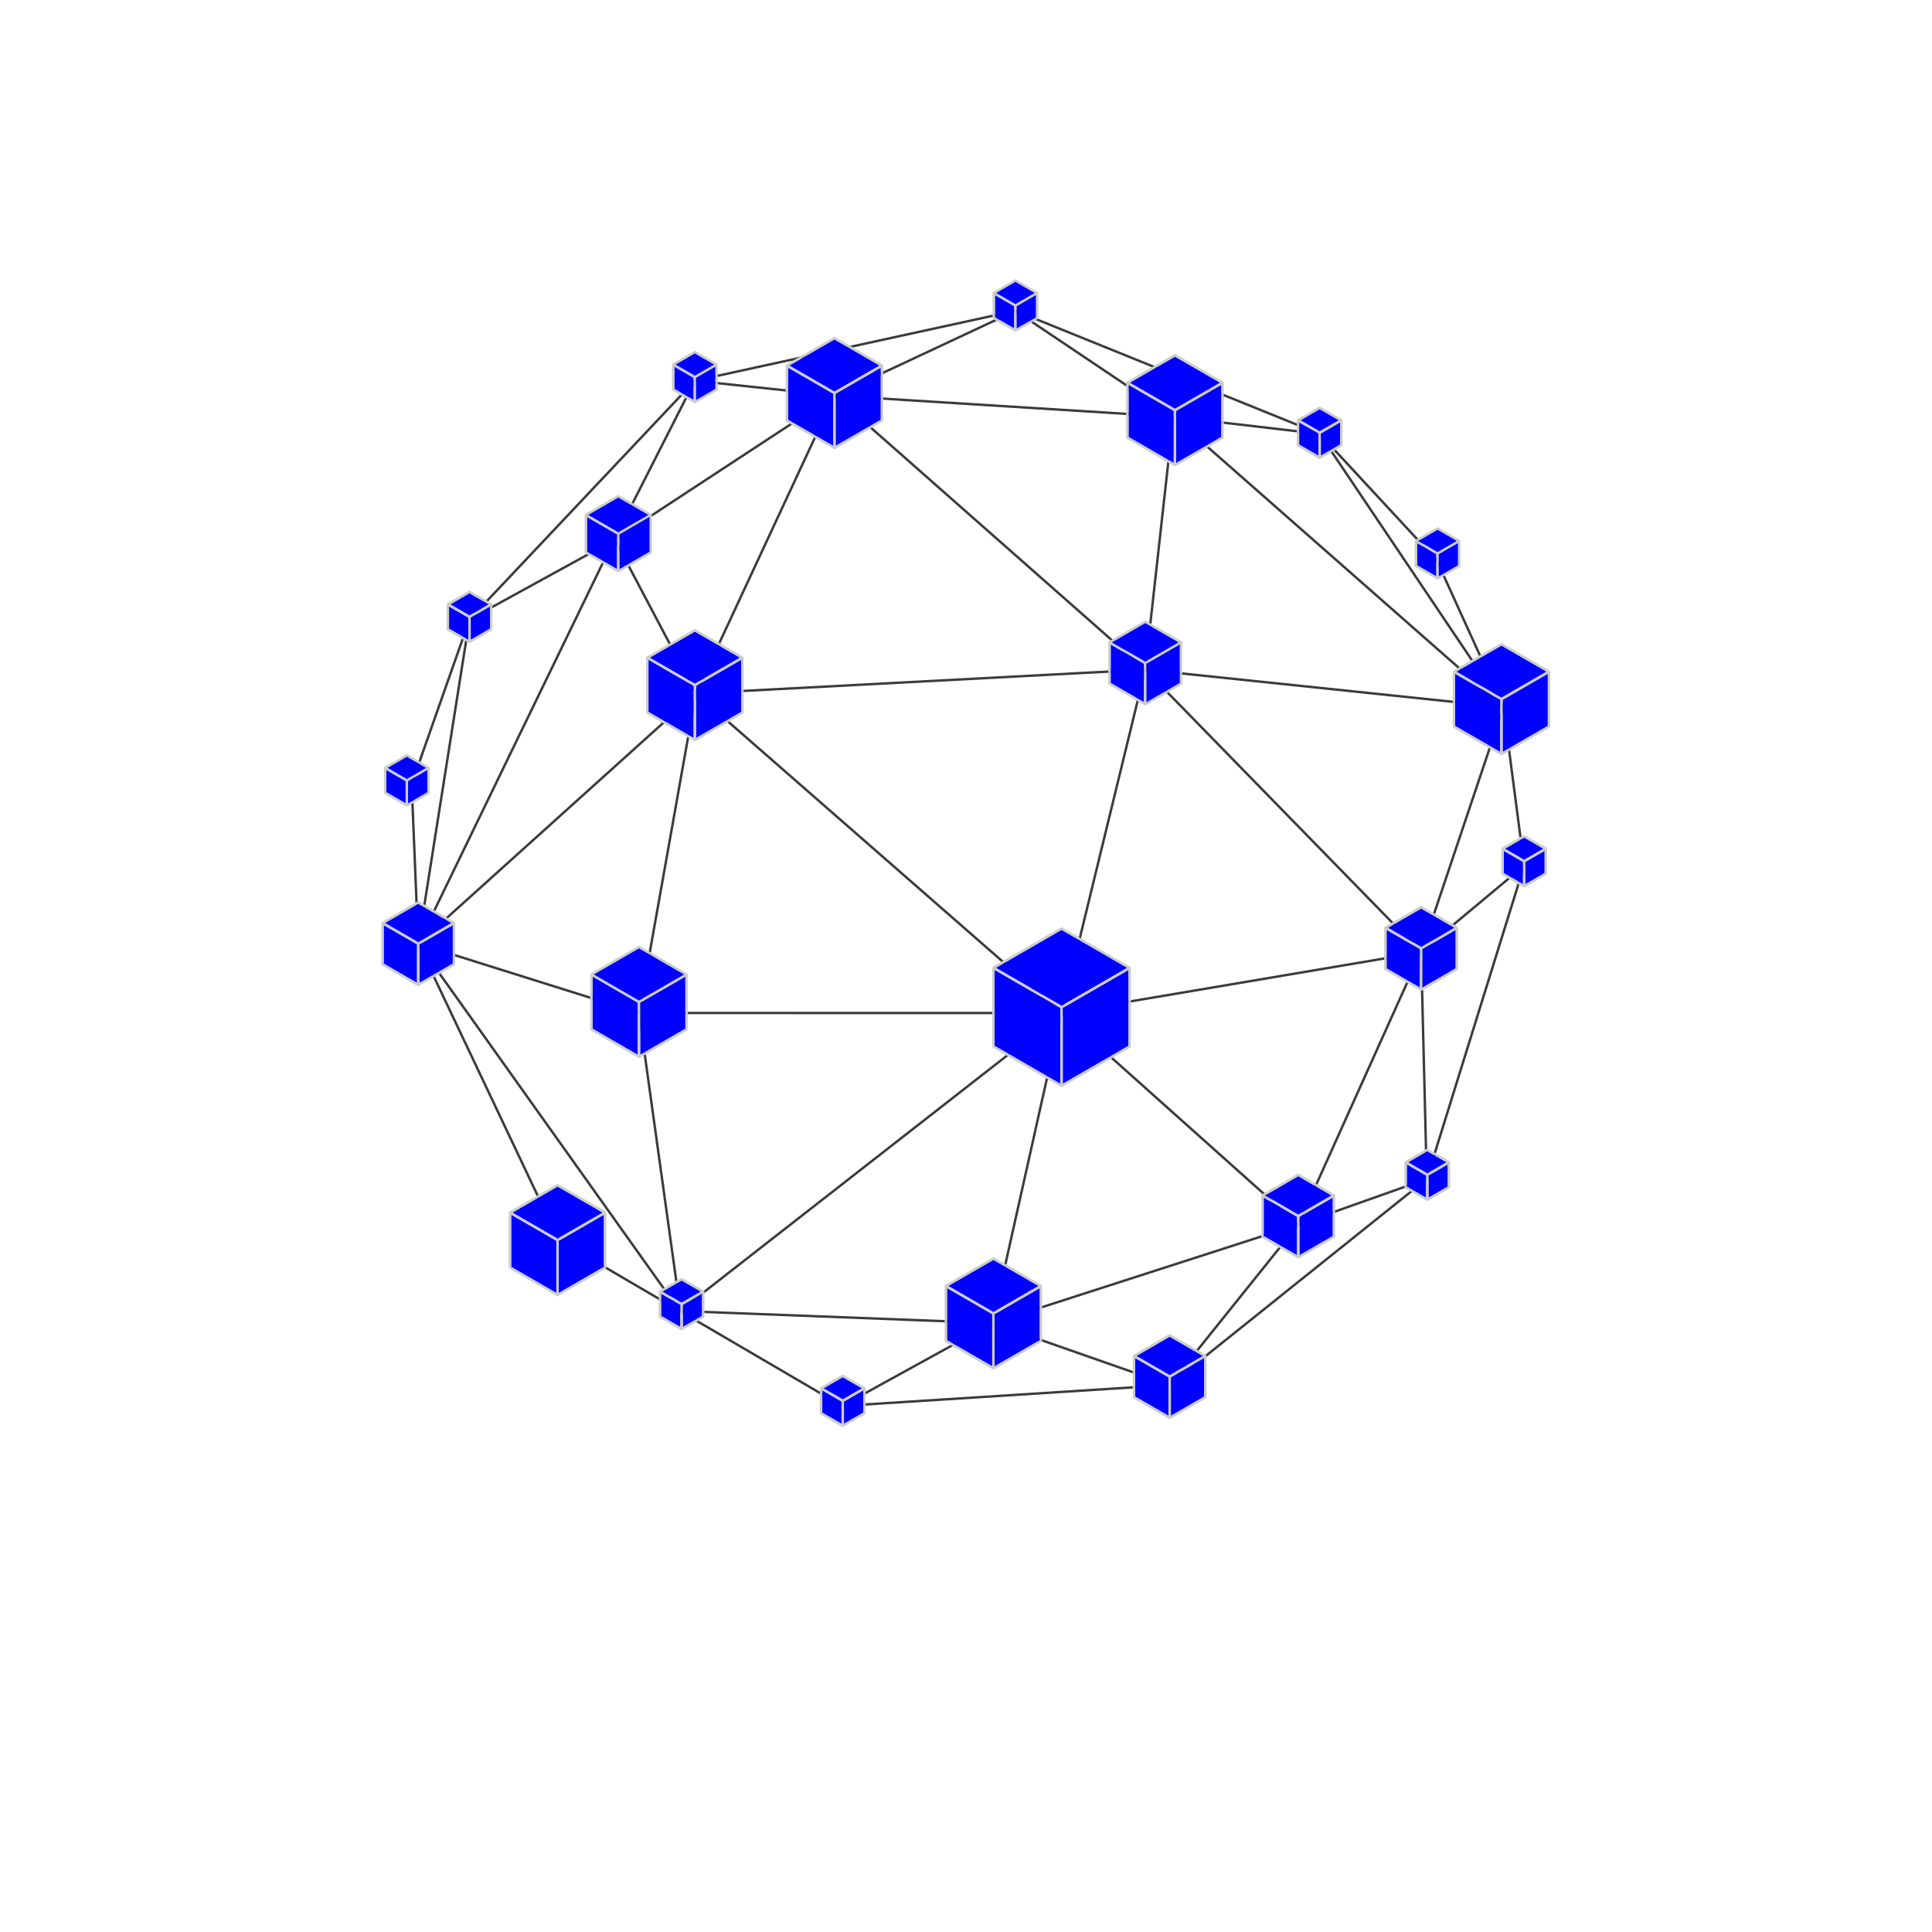 <?xml version="1.0" encoding="UTF-8" standalone="no"?>
<svg
   xmlns:dc="http://purl.org/dc/elements/1.1/"
   xmlns:cc="http://creativecommons.org/ns#"
   xmlns:rdf="http://www.w3.org/1999/02/22-rdf-syntax-ns#"
   xmlns:svg="http://www.w3.org/2000/svg"
   xmlns="http://www.w3.org/2000/svg"
   viewBox="0 0 1066.667 1066.667"
   height="1066.667"
   width="1066.667"
   xml:space="preserve"
   id="svg2"
   version="1.1"><defs
     id="defs6"><clipPath
       id="clipPath216"
       clipPathUnits="userSpaceOnUse"><path
         id="path214"
         d="m 4000,1300.11 c -1284,0 -2324.88,147.41 -2324.88,329.25 0,181.84 1040.88,329.25 2324.88,329.25 1283.99,0 2324.88,-147.41 2324.88,-329.25 0,-181.84 -1040.89,-329.25 -2324.88,-329.25" /></clipPath><radialGradient
       id="radialGradient222"
       spreadMethod="pad"
       gradientTransform="matrix(2324.88,0,0,-329.25,4000,1629.36)"
       gradientUnits="userSpaceOnUse"
       r="1"
       cy="0"
       cx="0"
       fy="0"
       fx="0"><stop
         id="stop218"
         offset="0"
         style="stop-opacity:1;stop-color:#595a5c" /><stop
         id="stop220"
         offset="1"
         style="stop-opacity:1;stop-color:#f6f6f6" /></radialGradient></defs><g
     transform="matrix(1.333,0,0,-1.333,0,1066.667)"
     id="g10"><g
       transform="scale(0.1)"
       id="g12"><path
         id="path14"
         style="fill:#ffffff;fill-opacity:0;fill-rule:nonzero;stroke:none"
         d="M 0,0 H 8000 V 8000 H 0 Z" /><path
         id="path16"
         style="fill:#3b3b3c;fill-opacity:1;fill-rule:nonzero;stroke:none"
         d="m 5891.29,4053.81 5.07,0.86 -4.32,4.42 411,342.88 -389.42,-1252.69 z m -1015.15,-1755.95 503.98,627.97 503,178.33 z M 2318.3,2868.77 1761.04,4044.45 2797.95,2588.17 Z M 1931.09,5382.74 1735.2,4143.96 1710.05,4754.2 Z m 607.37,385.18 -568.4,-311.96 887.57,940.38 z m 1624.76,932.35 -708.03,-331.54 -546.11,57.96 z m 2034.36,-1574.14 -691.73,1028.12 440.34,-475.36 z m 27.36,-74.95 82.58,-632.44 -409.81,-341.9 z m -849.6,-2112.83 -965.46,862.88 h 0.23 l -2.1,1.84 1468.41,248.23 z m 11.12,0.34 495.2,1099.89 22.63,-916.29 z m -1270.12,-409.83 283.46,1267.97 967.47,-864.68 z m 10.54,-7.02 1235.88,398.36 -520.65,-648.75 z m -15.36,-5.23 707.39,-247.64 -1309.11,-83.72 z m -18.52,1.12 -605.15,-333.14 -652.55,381.73 z M 2642.02,3802.41 2811.2,2586.81 1744.99,4084.24 Z m 2199.62,2479.32 -1365.76,85.65 729.43,341.56 z m 20.25,-1.36 -0.11,0.1 -0.36,0.02 -612.89,411.48 1180.98,-477.79 z m 13.19,-11.6 587.78,-68.54 738.52,-1097.67 z M 4746.09,5218.6 5875.87,4061.35 4403.45,3812.43 Z M 4382.26,3801.23 2821.75,2583.56 2652.25,3801.46 Z M 2876.05,5131.02 1747.94,4114.34 2545.07,5758.7 Z m 5.96,10.15 -329.11,624.13 891.21,584.5 z m 1857.45,97.49 -1269.15,1119.05 1383.9,-86.79 z M 2890.33,5135.35 3457.76,6355.43 4730.88,5232.89 Z m 1503.44,-1319.72 -0.02,-0.1 -1498.89,1310.04 1842.06,97.63 -343.01,-1407.69 z M 2885.66,5120.32 4383.47,3811.23 H 2652.5 Z m 1863.32,113.53 114.68,1031.64 1348.36,-1185.6 -1462.44,153.03 0.23,0.97 z M 1742.12,4095.63 2874.81,5116.45 2642.61,3812.71 Z M 4105.73,2527.25 2829.05,2576.57 4388.87,3793.7 Z m 650.89,2694.88 1463.76,-153.17 -336.41,-1001.61 z m -1875.93,1197.52 560.92,-59.53 -886.43,-581.36 z M 2530.88,5752.35 1742.48,4126 1949.17,5433.09 Z m 3787.05,-1336.13 -84.15,644.54 7.52,-6.61 -9.34,20.53 -0.06,0.42 -0.42,0.63 -276.52,608.04 -0.33,0.74 -484.98,523.54 -0.64,0.94 -1262.82,510.89 -1328.66,-289.84 -2.64,0.28 -1.24,-2.44 -933.73,-989.28 -0.17,-1.08 -239.45,-680.9 -0.31,-0.91 27.19,-660.09 -4.76,-4.29 5,-1.57 0.68,-16.36 4.12,8.51 577.7,-1218.81 0.66,-1.4 501.51,-293.38 0.81,-1.13 1.04,-0.04 0.29,-2.14 1.51,1.17 670.83,-392.43 1356.55,86.75 2.37,-0.83 1.86,2.32 1064.49,852.36 2.62,0.92 -0.07,2.82 403.22,1297.08 0.32,1.05" /><path
         id="path18"
         style="fill:#0000fe;fill-opacity:1;fill-rule:nonzero;stroke:none"
         d="m 3451.05,6371.33 -125.37,72.38 -61.72,35.64 v -216.04 l 187.09,-108.01 v 216.03" /><path
         id="path20"
         style="fill:#0000fe;fill-opacity:1;fill-rule:nonzero;stroke:none"
         d="m 3461.05,6155.3 187.09,108.01 v 216.04 l -65.41,-37.77 -121.68,-70.25 V 6155.3" /><path
         id="path22"
         style="fill:#0000fe;fill-opacity:1;fill-rule:nonzero;stroke:none"
         d="m 3268.96,6488.01 187.09,-108.02 187.09,108.02 -187.09,108.02 -187.09,-108.02" /><path
         id="path24"
         style="fill:#ccccc9;fill-opacity:1;fill-rule:nonzero;stroke:none"
         d="m 3263.96,6479.35 61.72,-35.64 125.37,-72.38 V 6155.3 l -187.09,108.01 z m 379.18,8.66 -187.09,-108.02 -187.09,108.02 187.09,108.02 z m 5,-8.66 V 6263.31 L 3461.05,6155.3 v 216.03 l 121.68,70.25 z m -189.59,126.78 c -1.54,0.89 -3.46,0.89 -5,0 l -197.09,-113.79 c -1.55,-0.89 -2.5,-2.55 -2.5,-4.33 v -227.59 c 0,-1.78 0.95,-3.43 2.5,-4.33 l 197.09,-113.79 2.5,-0.66 2.5,0.66 197.09,113.79 c 1.55,0.9 2.5,2.55 2.5,4.33 v 227.59 c 0,1.78 -0.95,3.44 -2.5,4.33 l -197.09,113.79" /><path
         id="path26"
         style="fill:#0000fe;fill-opacity:1;fill-rule:nonzero;stroke:none"
         d="m 6213.69,5103.46 -125.37,72.38 -61.72,35.63 v -216.03 l 187.09,-108.02 v 216.04" /><path
         id="path28"
         style="fill:#0000fe;fill-opacity:1;fill-rule:nonzero;stroke:none"
         d="m 6223.69,4887.42 187.09,108.02 v 216.03 l -61.72,-35.63 -125.37,-72.38 v -216.04" /><path
         id="path30"
         style="fill:#0000fe;fill-opacity:1;fill-rule:nonzero;stroke:none"
         d="m 6031.6,5220.13 187.09,-108.02 187.09,108.02 -187.09,108.02 -187.09,-108.02" /><path
         id="path32"
         style="fill:#ccccc9;fill-opacity:1;fill-rule:nonzero;stroke:none"
         d="m 6026.6,5211.47 61.72,-35.63 125.37,-72.38 v -216.04 l -187.09,108.02 z m 384.18,0 v -216.03 l -187.09,-108.02 v 216.04 l 125.37,72.38 z m -5,8.66 -187.09,-108.02 -187.09,108.02 187.09,108.02 z m 12.5,4.33 -197.09,113.8 c -1.54,0.89 -3.46,0.89 -5,0 l -197.09,-113.8 c -1.54,-0.89 -2.5,-2.54 -2.5,-4.33 v -227.58 c 0,-1.78 0.96,-3.43 2.5,-4.33 l 197.09,-113.79 2.5,-0.67 2.5,0.67 197.09,113.79 c 1.54,0.9 2.5,2.55 2.5,4.33 v 227.58 c 0,1.79 -0.96,3.44 -2.5,4.33" /><path
         id="path34"
         style="fill:#0000fe;fill-opacity:1;fill-rule:nonzero;stroke:none"
         d="m 2555.89,5788.67 -86.91,50.18 -37.65,21.73 v -143.83 l 124.56,-71.91 v 143.83" /><path
         id="path36"
         style="fill:#ccccc9;fill-opacity:1;fill-rule:nonzero;stroke:none"
         d="m 2685.45,5869.24 -124.56,-71.92 -124.56,71.92 124.56,71.92 z m 5,-8.66 v -143.83 l -124.56,-71.91 v 143.83 l 86.92,50.18 z m -259.12,0 37.65,-21.73 86.91,-50.18 v -143.83 l -124.56,71.91 z m 127.06,-228.73 2.5,-0.67 2.5,0.67 134.56,77.69 c 1.55,0.89 2.5,2.54 2.5,4.33 v 155.37 c 0,1.79 -0.95,3.44 -2.5,4.33 l -134.56,77.69 c -1.54,0.89 -3.45,0.89 -5,0 l -134.56,-77.69 c -1.54,-0.89 -2.5,-2.54 -2.5,-4.33 v -155.37 c 0,-1.79 0.96,-3.44 2.5,-4.33 l 134.56,-77.69" /><path
         id="path38"
         style="fill:#0000fe;fill-opacity:1;fill-rule:nonzero;stroke:none"
         d="m 2565.89,5644.84 124.56,71.91 v 143.83 l -37.64,-21.73 -86.92,-50.18 v -143.83" /><path
         id="path40"
         style="fill:#0000fe;fill-opacity:1;fill-rule:nonzero;stroke:none"
         d="m 2436.33,5869.24 124.56,-71.92 124.56,71.92 -124.56,71.92 -124.56,-71.92" /><path
         id="path42"
         style="fill:#0000fe;fill-opacity:1;fill-rule:nonzero;stroke:none"
         d="m 2872.92,5161.36 -125.37,72.38 -61.72,35.63 v -216.03 l 187.09,-108.01 v 216.03" /><path
         id="path44"
         style="fill:#0000fe;fill-opacity:1;fill-rule:nonzero;stroke:none"
         d="m 2882.92,4945.33 187.09,108.01 v 216.03 l -61.72,-35.63 -125.37,-72.38 v -216.03" /><path
         id="path46"
         style="fill:#0000fe;fill-opacity:1;fill-rule:nonzero;stroke:none"
         d="m 2690.83,5278.04 187.09,-108.02 187.09,108.02 -187.09,108.02 -187.09,-108.02" /><path
         id="path48"
         style="fill:#ccccc9;fill-opacity:1;fill-rule:nonzero;stroke:none"
         d="m 2685.83,5269.37 61.72,-35.63 125.37,-72.38 v -216.03 l -187.09,108.01 z m 384.18,0 v -216.03 l -187.09,-108.01 v 216.03 l 125.37,72.38 z m -5,8.67 -187.09,-108.02 -187.09,108.02 187.09,108.02 z m -184.59,118.12 c -1.54,0.89 -3.46,0.89 -5,0 l -197.09,-113.79 c -1.55,-0.9 -2.5,-2.55 -2.5,-4.33 v -227.58 c 0,-1.79 0.95,-3.44 2.5,-4.33 l 197.09,-113.8 2.5,-0.66 2.5,0.66 197.09,113.8 c 1.55,0.89 2.5,2.54 2.5,4.33 v 227.58 c 0,1.78 -0.95,3.43 -2.5,4.33 l -197.09,113.79" /><path
         id="path50"
         style="fill:#0000fe;fill-opacity:1;fill-rule:nonzero;stroke:none"
         d="m 4861.44,6300.17 -124.36,71.79 -62.74,36.23 v -216.04 l 187.1,-108.01 v 216.03" /><path
         id="path52"
         style="fill:#0000fe;fill-opacity:1;fill-rule:nonzero;stroke:none"
         d="m 4871.44,6084.14 187.09,108.01 v 216.04 l -54.4,-31.41 -132.69,-76.61 v -216.03" /><path
         id="path54"
         style="fill:#0000fe;fill-opacity:1;fill-rule:nonzero;stroke:none"
         d="m 4679.34,6416.85 187.1,-108.02 187.09,108.02 -187.09,108.02 -187.1,-108.02" /><path
         id="path56"
         style="fill:#ccccc9;fill-opacity:1;fill-rule:nonzero;stroke:none"
         d="m 4674.34,6408.19 62.74,-36.23 124.36,-71.79 v -216.03 l -187.1,108.01 z m 379.19,8.66 -187.09,-108.02 -187.1,108.02 187.1,108.02 z m 5,-8.66 v -216.04 l -187.09,-108.01 v 216.03 l 132.69,76.61 z m -189.59,126.78 c -1.55,0.89 -3.46,0.89 -5,0 l -197.1,-113.79 c -1.55,-0.89 -2.5,-2.54 -2.5,-4.33 v -227.58 c 0,-1.79 0.95,-3.44 2.5,-4.33 l 197.1,-113.79 2.5,-0.67 2.5,0.67 197.09,113.79 c 1.54,0.89 2.5,2.54 2.5,4.33 v 227.58 c 0,1.79 -0.96,3.44 -2.5,4.33 l -197.09,113.79" /><path
         id="path58"
         style="fill:#0000fe;fill-opacity:1;fill-rule:nonzero;stroke:none"
         d="m 4391.79,3827.54 -272.28,157.21 v -314.4 l 272.28,-157.21 v 314.4" /><path
         id="path60"
         style="fill:#0000fe;fill-opacity:1;fill-rule:nonzero;stroke:none"
         d="m 4401.79,3513.14 272.28,157.21 v 314.4 l -272.28,-157.21 v -314.4" /><path
         id="path62"
         style="fill:#0000fe;fill-opacity:1;fill-rule:nonzero;stroke:none"
         d="m 4124.51,3993.41 272.28,-157.21 272.28,157.21 -272.28,157.2 -272.28,-157.2" /><path
         id="path64"
         style="fill:#ccccc9;fill-opacity:1;fill-rule:nonzero;stroke:none"
         d="m 4674.07,3670.35 -272.28,-157.21 v 314.4 l 272.28,157.21 z m -554.56,314.4 272.28,-157.21 v -314.4 l -272.28,157.21 z m 549.56,8.66 -272.28,-157.21 -272.28,157.21 272.28,157.2 z m -269.78,167.3 c -1.55,0.89 -3.46,0.89 -5,0 l -282.28,-162.97 c -1.54,-0.89 -2.5,-2.54 -2.5,-4.33 v -325.95 c 0,-1.79 0.96,-3.44 2.5,-4.33 l 282.28,-162.97 2.5,-0.68 2.5,0.68 282.28,162.97 c 1.55,0.89 2.5,2.54 2.5,4.33 v 325.95 c 0,1.79 -0.95,3.44 -2.5,4.33 l -282.28,162.97" /><path
         id="path66"
         style="fill:#0000fe;fill-opacity:1;fill-rule:nonzero;stroke:none"
         d="m 2641.53,3849.21 -187.09,108.02 V 3741.2 l 187.09,-108.02 v 216.03" /><path
         id="path68"
         style="fill:#0000fe;fill-opacity:1;fill-rule:nonzero;stroke:none"
         d="m 2838.62,3957.23 -187.09,-108.02 v -216.03 l 187.09,108.02 v 216.03" /><path
         id="path70"
         style="fill:#ccccc9;fill-opacity:1;fill-rule:nonzero;stroke:none"
         d="m 2454.44,3957.23 187.09,-108.02 v -216.03 l -187.09,108.02 z m 379.18,8.66 -187.09,-108.02 -187.09,108.02 187.09,108.02 z m -182.09,-116.68 187.09,108.02 V 3741.2 l -187.09,-108.02 z m 197.09,-110.9 v 227.58 c 0,1.79 -0.95,3.44 -2.5,4.32 l -197.09,113.8 c -1.54,0.89 -3.45,0.89 -5,0 l -197.09,-113.8 c -1.54,-0.88 -2.5,-2.53 -2.5,-4.32 v -227.58 c 0,-1.79 0.96,-3.44 2.5,-4.33 l 197.09,-113.78 2.5,-0.68 2.5,0.68 197.09,113.78 c 1.55,0.89 2.5,2.54 2.5,4.33" /><path
         id="path72"
         style="fill:#0000fe;fill-opacity:1;fill-rule:nonzero;stroke:none"
         d="m 2646.53,3857.87 187.09,108.02 -187.09,108.02 -187.09,-108.02 187.09,-108.02" /><path
         id="path74"
         style="fill:#0000fe;fill-opacity:1;fill-rule:nonzero;stroke:none"
         d="m 1727.27,4090.6 -90.66,52.34 -47.4,27.36 v -159.41 l 138.06,-79.71 v 159.42" /><path
         id="path76"
         style="fill:#0000fe;fill-opacity:1;fill-rule:nonzero;stroke:none"
         d="m 1737.27,3931.18 138.05,79.71 v 159.41 l -43.58,-25.17 -94.47,-54.53 v -159.42" /><path
         id="path78"
         style="fill:#0000fe;fill-opacity:1;fill-rule:nonzero;stroke:none"
         d="m 1594.21,4178.96 138.06,-79.71 138.05,79.71 -138.05,79.7 -138.06,-79.7" /><path
         id="path80"
         style="fill:#ccccc9;fill-opacity:1;fill-rule:nonzero;stroke:none"
         d="m 1589.21,4170.3 47.4,-27.36 90.66,-52.34 v -159.42 l -138.06,79.71 z m 281.11,8.66 -138.05,-79.71 -138.06,79.71 138.06,79.7 z m 5,-8.66 v -159.41 l -138.05,-79.71 v 159.42 l 94.47,54.53 z m -140.55,98.46 c -1.54,0.89 -3.46,0.89 -5,0 l -148.06,-85.47 c -1.54,-0.89 -2.5,-2.54 -2.5,-4.33 V 4008 c 0,-1.78 0.96,-3.43 2.5,-4.33 l 148.06,-85.48 2.5,-0.67 2.5,0.67 148.05,85.48 c 1.55,0.9 2.5,2.55 2.5,4.33 v 170.96 c 0,1.79 -0.95,3.44 -2.5,4.33 l -148.05,85.47" /><path
         id="path82"
         style="fill:#0000fe;fill-opacity:1;fill-rule:nonzero;stroke:none"
         d="m 4839.55,2297.48 -138.05,79.7 v -159.4 l 138.05,-79.7 v 159.4" /><path
         id="path84"
         style="fill:#0000fe;fill-opacity:1;fill-rule:nonzero;stroke:none"
         d="m 4849.55,2138.08 138.06,79.7 v 159.4 l -138.06,-79.7 v -159.4" /><path
         id="path86"
         style="fill:#0000fe;fill-opacity:1;fill-rule:nonzero;stroke:none"
         d="m 4706.5,2385.84 138.05,-79.7 138.06,79.7 -138.06,79.71 -138.05,-79.71" /><path
         id="path88"
         style="fill:#ccccc9;fill-opacity:1;fill-rule:nonzero;stroke:none"
         d="m 4987.61,2217.78 -138.06,-79.7 v 159.4 l 138.06,79.7 z m -286.11,159.4 138.05,-79.7 v -159.4 l -138.05,79.7 z m 143.05,-71.04 -138.05,79.7 138.05,79.71 138.06,-79.71 z m 150.56,84.03 -148.06,85.47 c -1.54,0.9 -3.46,0.9 -5,0 L 4694,2390.17 c -1.54,-0.89 -2.5,-2.54 -2.5,-4.33 v -170.95 c 0,-1.78 0.96,-3.43 2.5,-4.32 l 148.05,-85.48 2.5,-0.68 2.5,0.68 148.06,85.48 c 1.54,0.89 2.5,2.54 2.5,4.32 v 170.95 c 0,1.79 -0.96,3.44 -2.5,4.33" /><path
         id="path90"
         style="fill:#0000fe;fill-opacity:1;fill-rule:nonzero;stroke:none"
         d="m 5372.1,2962.31 -138.06,79.71 v -159.4 l 138.06,-79.71 v 159.4" /><path
         id="path92"
         style="fill:#0000fe;fill-opacity:1;fill-rule:nonzero;stroke:none"
         d="m 5382.1,2802.91 138.06,79.71 v 159.4 l -138.06,-79.71 v -159.4" /><path
         id="path94"
         style="fill:#0000fe;fill-opacity:1;fill-rule:nonzero;stroke:none"
         d="m 5239.04,3050.68 138.06,-79.7 138.06,79.7 -138.06,79.71 -138.06,-79.71" /><path
         id="path96"
         style="fill:#ccccc9;fill-opacity:1;fill-rule:nonzero;stroke:none"
         d="m 5520.16,2882.62 -138.06,-79.71 v 159.4 l 138.06,79.71 z m -286.12,159.4 138.06,-79.71 v -159.4 l -138.06,79.71 z m 143.06,-71.04 -138.06,79.7 138.06,79.71 138.06,-79.71 z m 150.56,84.03 -148.06,85.48 c -1.54,0.9 -3.46,0.9 -5,0 l -148.06,-85.48 c -1.54,-0.89 -2.5,-2.54 -2.5,-4.33 v -170.95 c 0,-1.79 0.96,-3.44 2.5,-4.33 l 148.06,-85.48 2.5,-0.67 2.5,0.67 148.06,85.48 c 1.54,0.89 2.5,2.54 2.5,4.33 v 170.95 c 0,1.79 -0.96,3.44 -2.5,4.33" /><path
         id="path98"
         style="fill:#0000fe;fill-opacity:1;fill-rule:nonzero;stroke:none"
         d="m 4738.37,5252.99 -90.66,52.35 -47.4,27.36 v -159.41 l 138.06,-79.71 v 159.41" /><path
         id="path100"
         style="fill:#ccccc9;fill-opacity:1;fill-rule:nonzero;stroke:none"
         d="m 4881.42,5341.36 -138.05,-79.71 -138.06,79.71 138.06,79.7 z m 5,-8.66 v -159.41 l -138.05,-79.71 v 159.41 l 98.82,57.06 z m -286.11,0 47.4,-27.36 90.66,-52.35 v -159.41 l -138.06,79.71 z m 140.56,-252.11 2.5,-0.67 2.5,0.67 148.05,85.48 c 1.54,0.89 2.5,2.54 2.5,4.33 v 170.96 c 0,1.78 -0.96,3.43 -2.5,4.33 l -148.05,85.48 c -1.54,0.89 -3.46,0.89 -5,0 l -148.06,-85.48 c -1.54,-0.9 -2.5,-2.55 -2.5,-4.33 V 5170.4 c 0,-1.79 0.96,-3.44 2.5,-4.33 l 148.06,-85.48" /><path
         id="path102"
         style="fill:#0000fe;fill-opacity:1;fill-rule:nonzero;stroke:none"
         d="m 4748.37,5093.58 138.05,79.71 v 159.41 l -39.23,-22.65 -98.82,-57.06 v -159.41" /><path
         id="path104"
         style="fill:#0000fe;fill-opacity:1;fill-rule:nonzero;stroke:none"
         d="m 4605.31,5341.36 138.06,-79.71 138.05,79.71 -138.05,79.7 -138.06,-79.7" /><path
         id="path106"
         style="fill:#0000fe;fill-opacity:1;fill-rule:nonzero;stroke:none"
         d="m 5881.11,4070.88 -85.1,49.13 -52.95,30.57 v -159.41 l 138.05,-79.71 v 159.42" /><path
         id="path108"
         style="fill:#0000fe;fill-opacity:1;fill-rule:nonzero;stroke:none"
         d="m 5891.11,3911.46 138.05,79.71 v 159.41 l -46.42,-26.8 -91.63,-52.9 v -159.42" /><path
         id="path110"
         style="fill:#0000fe;fill-opacity:1;fill-rule:nonzero;stroke:none"
         d="m 5748.06,4159.24 138.05,-79.7 138.05,79.7 -138.05,79.71 -138.05,-79.71" /><path
         id="path112"
         style="fill:#ccccc9;fill-opacity:1;fill-rule:nonzero;stroke:none"
         d="m 5743.06,4150.58 52.95,-30.57 85.1,-49.13 v -159.42 l -138.05,79.71 z m 286.1,0 v -159.41 l -138.05,-79.71 v 159.42 l 91.63,52.9 z m -5,8.66 -138.05,-79.7 -138.05,79.7 138.05,79.71 z m -135.55,89.81 c -1.54,0.89 -3.45,0.89 -5,0 l -148.05,-85.48 c -1.55,-0.89 -2.5,-2.54 -2.5,-4.33 v -170.96 c 0,-1.79 0.95,-3.44 2.5,-4.32 l 148.05,-85.48 2.5,-0.68 2.5,0.68 148.05,85.48 c 1.54,0.88 2.5,2.53 2.5,4.32 v 170.96 c 0,1.79 -0.96,3.44 -2.5,4.33 l -148.05,85.48" /><path
         id="path114"
         style="fill:#0000fe;fill-opacity:1;fill-rule:nonzero;stroke:none"
         d="m 1680.13,4766.8 -54.91,31.7 -24.85,14.35 v -92.1 l 79.76,-46.04 v 92.09" /><path
         id="path116"
         style="fill:#ccccc9;fill-opacity:1;fill-rule:nonzero;stroke:none"
         d="m 1764.89,4821.51 -79.76,-46.05 -79.76,46.05 79.76,46.05 z m -164.52,-8.66 24.85,-14.35 54.91,-31.7 v -92.09 l -79.76,46.04 z m 169.52,0 v -92.1 l -79.76,-46.04 v 92.09 l 51.36,29.66 z m -87.26,-151.14 2.5,-0.67 2.5,0.67 89.76,51.83 c 1.55,0.89 2.5,2.54 2.5,4.33 v 103.64 c 0,1.79 -0.95,3.44 -2.5,4.33 l -89.76,51.82 c -1.55,0.89 -3.46,0.89 -5,0 l -89.76,-51.82 c -1.55,-0.89 -2.5,-2.54 -2.5,-4.33 v -103.64 c 0,-1.79 0.95,-3.44 2.5,-4.33 l 89.76,-51.83" /><path
         id="path118"
         style="fill:#0000fe;fill-opacity:1;fill-rule:nonzero;stroke:none"
         d="m 1690.13,4674.71 79.76,46.04 v 92.1 l -28.4,-16.39 -51.36,-29.66 v -92.09" /><path
         id="path120"
         style="fill:#0000fe;fill-opacity:1;fill-rule:nonzero;stroke:none"
         d="m 1605.37,4821.51 79.76,-46.05 79.76,46.05 -79.76,46.05 -79.76,-46.05" /><path
         id="path122"
         style="fill:#0000fe;fill-opacity:1;fill-rule:nonzero;stroke:none"
         d="m 2818,2597.73 -79.76,46.05 v -92.09 l 79.76,-46.05 v 92.09" /><path
         id="path124"
         style="fill:#0000fe;fill-opacity:1;fill-rule:nonzero;stroke:none"
         d="m 2828,2505.64 79.76,46.05 v 92.09 L 2828,2597.73 v -92.09" /><path
         id="path126"
         style="fill:#0000fe;fill-opacity:1;fill-rule:nonzero;stroke:none"
         d="m 2823,2606.4 79.76,46.04 -79.76,46.06 -79.76,-46.06 79.76,-46.04" /><path
         id="path128"
         style="fill:#ccccc9;fill-opacity:1;fill-rule:nonzero;stroke:none"
         d="M 2907.76,2551.69 2828,2505.64 v 92.09 l 79.76,46.05 z m -169.52,92.09 79.76,-46.05 v -92.09 l -79.76,46.05 z m 164.52,8.66 -79.76,-46.04 -79.76,46.04 79.76,46.06 z m 12.5,4.33 -89.76,51.82 c -1.54,0.9 -3.45,0.9 -5,0 l -89.76,-51.82 c -1.55,-0.89 -2.5,-2.54 -2.5,-4.33 V 2548.8 c 0,-1.79 0.95,-3.44 2.5,-4.33 l 89.76,-51.81 2.5,-0.68 2.5,0.68 89.76,51.81 c 1.55,0.89 2.5,2.54 2.5,4.33 v 103.64 c 0,1.79 -0.95,3.44 -2.5,4.33" /><path
         id="path130"
         style="fill:#0000fe;fill-opacity:1;fill-rule:nonzero;stroke:none"
         d="m 3485.55,2197.14 -79.76,46.04 v -92.08 l 79.76,-46.05 v 92.09" /><path
         id="path132"
         style="fill:#0000fe;fill-opacity:1;fill-rule:nonzero;stroke:none"
         d="m 3495.55,2105.05 79.75,46.05 v 92.08 l -79.75,-46.04 v -92.09" /><path
         id="path134"
         style="fill:#0000fe;fill-opacity:1;fill-rule:nonzero;stroke:none"
         d="m 3490.55,2205.8 79.75,46.05 -79.75,46.05 -79.76,-46.05 79.76,-46.05" /><path
         id="path136"
         style="fill:#ccccc9;fill-opacity:1;fill-rule:nonzero;stroke:none"
         d="m 3575.3,2151.1 -79.75,-46.05 v 92.09 l 79.75,46.04 z m -169.51,92.08 79.76,-46.04 v -92.09 l -79.76,46.05 z m 164.51,8.67 -79.75,-46.05 -79.76,46.05 79.76,46.05 z m 12.5,4.32 -89.75,51.83 c -1.55,0.9 -3.46,0.9 -5,0 l -89.76,-51.83 c -1.55,-0.89 -2.5,-2.54 -2.5,-4.32 v -103.64 c 0,-1.78 0.95,-3.43 2.5,-4.32 l 89.76,-51.83 2.5,-0.67 2.5,0.67 89.75,51.83 c 1.55,0.89 2.5,2.54 2.5,4.32 v 103.64 c 0,1.78 -0.95,3.43 -2.5,4.32" /><path
         id="path138"
         style="fill:#0000fe;fill-opacity:1;fill-rule:nonzero;stroke:none"
         d="m 1939.62,5444.1 -54.91,31.7 -24.85,14.34 v -92.09 l 79.76,-46.04 v 92.09" /><path
         id="path140"
         style="fill:#0000fe;fill-opacity:1;fill-rule:nonzero;stroke:none"
         d="m 1949.62,5352.01 79.76,46.04 v 92.09 l -24.85,-14.34 -54.91,-31.7 v -92.09" /><path
         id="path142"
         style="fill:#0000fe;fill-opacity:1;fill-rule:nonzero;stroke:none"
         d="m 1864.86,5498.8 79.76,-46.05 79.76,46.05 -79.76,46.05 -79.76,-46.05" /><path
         id="path144"
         style="fill:#ccccc9;fill-opacity:1;fill-rule:nonzero;stroke:none"
         d="m 1859.86,5490.14 24.85,-14.34 54.91,-31.7 v -92.09 l -79.76,46.04 z m 169.52,0 v -92.09 l -79.76,-46.04 v 92.09 l 54.91,31.7 z m -5,8.66 -79.76,-46.05 -79.76,46.05 79.76,46.05 z m -77.26,56.16 c -1.54,0.88 -3.46,0.88 -5,0 l -89.76,-51.83 c -1.54,-0.89 -2.5,-2.54 -2.5,-4.33 v -103.63 c 0,-1.79 0.96,-3.44 2.5,-4.34 l 89.76,-51.82 2.5,-0.67 2.5,0.67 89.76,51.82 c 1.54,0.9 2.5,2.55 2.5,4.34 v 103.63 c 0,1.79 -0.96,3.44 -2.5,4.33 l -89.76,51.83" /><path
         id="path146"
         style="fill:#0000fe;fill-opacity:1;fill-rule:nonzero;stroke:none"
         d="m 5460.72,6206.68 -54.9,31.7 -24.85,14.34 v -92.09 l 79.75,-46.05 v 92.1" /><path
         id="path148"
         style="fill:#0000fe;fill-opacity:1;fill-rule:nonzero;stroke:none"
         d="m 5470.72,6114.58 79.76,46.05 v 92.09 l -24.85,-14.34 -54.91,-31.7 v -92.1" /><path
         id="path150"
         style="fill:#0000fe;fill-opacity:1;fill-rule:nonzero;stroke:none"
         d="m 5385.97,6261.39 79.75,-46.05 79.76,46.05 -79.76,46.05 -79.75,-46.05" /><path
         id="path152"
         style="fill:#ccccc9;fill-opacity:1;fill-rule:nonzero;stroke:none"
         d="m 5380.97,6252.72 24.85,-14.34 54.9,-31.7 v -92.1 l -79.75,46.05 z m 169.51,0 v -92.09 l -79.76,-46.05 v 92.1 l 54.91,31.7 z m -5,8.67 -79.76,-46.05 -79.75,46.05 79.75,46.05 z m -77.26,56.15 c -1.54,0.89 -3.45,0.89 -5,0 l -89.75,-51.82 c -1.55,-0.9 -2.5,-2.55 -2.5,-4.33 v -103.65 c 0,-1.78 0.95,-3.43 2.5,-4.33 l 89.75,-51.82 2.5,-0.67 2.5,0.67 89.76,51.82 c 1.54,0.9 2.5,2.55 2.5,4.33 v 103.65 c 0,1.78 -0.96,3.43 -2.5,4.33 l -89.76,51.82" /><path
         id="path154"
         style="fill:#0000fe;fill-opacity:1;fill-rule:nonzero;stroke:none"
         d="m 5949.06,5706.76 -54.9,31.7 -24.85,14.34 v -92.09 l 79.75,-46.05 v 92.1" /><path
         id="path156"
         style="fill:#ccccc9;fill-opacity:1;fill-rule:nonzero;stroke:none"
         d="m 6033.82,5761.46 -79.76,-46.04 -79.75,46.04 79.75,46.05 z m 5,-8.66 v -92.09 l -79.76,-46.05 v 92.1 l 54.9,31.7 z m -169.51,0 24.85,-14.34 54.9,-31.7 v -92.1 l -79.75,46.05 z m 82.25,-151.13 2.5,-0.67 2.5,0.67 89.76,51.82 c 1.54,0.89 2.5,2.55 2.5,4.33 v 103.64 c 0,1.79 -0.96,3.44 -2.5,4.34 l -89.76,51.82 c -1.54,0.89 -3.45,0.89 -5,0 l -89.75,-51.82 c -1.55,-0.9 -2.5,-2.55 -2.5,-4.34 v -103.64 c 0,-1.78 0.95,-3.44 2.5,-4.33 l 89.75,-51.82" /><path
         id="path158"
         style="fill:#0000fe;fill-opacity:1;fill-rule:nonzero;stroke:none"
         d="m 5959.06,5614.66 79.76,46.05 v 92.09 l -24.86,-14.34 -54.9,-31.7 v -92.1" /><path
         id="path160"
         style="fill:#0000fe;fill-opacity:1;fill-rule:nonzero;stroke:none"
         d="m 5874.31,5761.46 79.75,-46.04 79.76,46.04 -79.76,46.05 -79.75,-46.05" /><path
         id="path162"
         style="fill:#0000fe;fill-opacity:1;fill-rule:nonzero;stroke:none"
         d="m 5906.57,3133.27 -79.75,46.05 v -92.09 l 79.75,-46.05 v 92.09" /><path
         id="path164"
         style="fill:#0000fe;fill-opacity:1;fill-rule:nonzero;stroke:none"
         d="m 5916.57,3041.18 79.76,46.05 v 92.09 l -79.76,-46.05 v -92.09" /><path
         id="path166"
         style="fill:#0000fe;fill-opacity:1;fill-rule:nonzero;stroke:none"
         d="m 5911.57,3141.93 79.76,46.05 -79.76,46.05 -79.75,-46.05 79.75,-46.05" /><path
         id="path168"
         style="fill:#ccccc9;fill-opacity:1;fill-rule:nonzero;stroke:none"
         d="m 5996.33,3087.23 -79.76,-46.05 v 92.09 l 79.76,46.05 z m -169.51,92.09 79.75,-46.05 v -92.09 l -79.75,46.05 z m 164.51,8.66 -79.76,-46.05 -79.75,46.05 79.75,46.05 z m 12.5,4.32 -89.76,51.83 c -1.54,0.9 -3.45,0.9 -5,0 l -89.75,-51.83 c -1.55,-0.88 -2.5,-2.53 -2.5,-4.32 v -103.64 c 0,-1.79 0.95,-3.44 2.5,-4.33 l 89.75,-51.82 2.5,-0.67 2.5,0.67 89.76,51.82 c 1.54,0.89 2.5,2.54 2.5,4.33 v 103.64 c 0,1.79 -0.96,3.44 -2.5,4.32" /><path
         id="path170"
         style="fill:#0000fe;fill-opacity:1;fill-rule:nonzero;stroke:none"
         d="m 6307.83,4432.08 -54.9,31.7 -24.85,14.34 v -92.09 l 79.75,-46.04 v 92.09" /><path
         id="path172"
         style="fill:#0000fe;fill-opacity:1;fill-rule:nonzero;stroke:none"
         d="m 6317.83,4339.99 79.77,46.04 v 92.09 l -31.29,-18.06 -48.48,-27.98 v -92.09" /><path
         id="path174"
         style="fill:#0000fe;fill-opacity:1;fill-rule:nonzero;stroke:none"
         d="m 6233.08,4486.79 79.75,-46.05 79.77,46.05 -79.77,46.05 -79.75,-46.05" /><path
         id="path176"
         style="fill:#ccccc9;fill-opacity:1;fill-rule:nonzero;stroke:none"
         d="m 6228.08,4478.12 24.85,-14.34 54.9,-31.7 v -92.09 l -79.75,46.04 z m 164.52,8.67 -79.77,-46.05 -79.75,46.05 79.75,46.05 z m 5,-8.67 v -92.09 l -79.77,-46.04 v 92.09 l 48.48,27.98 z m -82.27,64.82 c -1.54,0.89 -3.45,0.89 -5,0 l -89.75,-51.82 c -1.55,-0.9 -2.5,-2.55 -2.5,-4.33 v -103.65 c 0,-1.78 0.95,-3.43 2.5,-4.33 l 89.75,-51.82 2.5,-0.67 2.5,0.67 89.77,51.82 c 1.54,0.9 2.5,2.55 2.5,4.33 v 103.65 c 0,1.78 -0.96,3.43 -2.5,4.33 l -89.77,51.82" /><path
         id="path178"
         style="fill:#0000fe;fill-opacity:1;fill-rule:nonzero;stroke:none"
         d="m 2872.92,6437.26 -54.91,31.7 -24.85,14.34 v -92.09 l 79.76,-46.05 v 92.1" /><path
         id="path180"
         style="fill:#ccccc9;fill-opacity:1;fill-rule:nonzero;stroke:none"
         d="m 2957.68,6491.96 -79.76,-46.05 -79.76,46.05 79.76,46.05 z m 5,-8.66 v -92.09 l -79.76,-46.05 v 92.1 l 54.91,31.7 z m -169.52,0 24.85,-14.34 54.91,-31.7 v -92.1 l -79.76,46.05 z m 82.26,-151.13 2.5,-0.67 2.5,0.67 89.76,51.82 c 1.54,0.89 2.5,2.54 2.5,4.33 v 103.64 c 0,1.79 -0.96,3.44 -2.5,4.33 l -89.76,51.83 c -1.54,0.88 -3.46,0.88 -5,0 l -89.76,-51.83 c -1.54,-0.89 -2.5,-2.54 -2.5,-4.33 v -103.64 c 0,-1.79 0.96,-3.44 2.5,-4.33 l 89.76,-51.82" /><path
         id="path182"
         style="fill:#0000fe;fill-opacity:1;fill-rule:nonzero;stroke:none"
         d="m 2882.92,6345.16 79.76,46.05 v 92.09 l -24.85,-14.34 -54.91,-31.7 v -92.1" /><path
         id="path184"
         style="fill:#0000fe;fill-opacity:1;fill-rule:nonzero;stroke:none"
         d="m 2798.16,6491.96 79.76,-46.05 79.76,46.05 -79.76,46.05 -79.76,-46.05" /><path
         id="path186"
         style="fill:#0000fe;fill-opacity:1;fill-rule:nonzero;stroke:none"
         d="m 4200.75,6733.75 -54.9,31.7 -24.85,14.34 v -92.09 l 79.75,-46.04 v 92.09" /><path
         id="path188"
         style="fill:#ccccc9;fill-opacity:1;fill-rule:nonzero;stroke:none"
         d="m 4285.51,6788.46 -79.76,-46.05 -79.75,46.05 79.75,46.05 z m 5,-8.67 v -92.09 l -79.76,-46.04 v 92.09 l 54.9,31.7 z m -169.51,0 24.85,-14.34 54.9,-31.7 v -92.09 L 4121,6687.7 Z m 82.25,-151.13 2.5,-0.67 2.5,0.67 89.76,51.82 c 1.54,0.9 2.5,2.55 2.5,4.33 v 103.65 c 0,1.78 -0.96,3.43 -2.5,4.33 l -89.76,51.82 c -1.54,0.89 -3.46,0.89 -5,0 l -89.75,-51.82 c -1.55,-0.9 -2.5,-2.55 -2.5,-4.33 v -103.65 c 0,-1.78 0.95,-3.43 2.5,-4.33 l 89.75,-51.82" /><path
         id="path190"
         style="fill:#0000fe;fill-opacity:1;fill-rule:nonzero;stroke:none"
         d="m 4210.75,6641.66 79.76,46.04 v 92.09 l -24.86,-14.34 -54.9,-31.7 v -92.09" /><path
         id="path192"
         style="fill:#0000fe;fill-opacity:1;fill-rule:nonzero;stroke:none"
         d="m 4126,6788.46 79.75,-46.05 79.76,46.05 -79.76,46.05 -79.75,-46.05" /><path
         id="path194"
         style="fill:#0000fe;fill-opacity:1;fill-rule:nonzero;stroke:none"
         d="m 4109.51,2559.03 -187.09,108.02 v -216.02 l 187.09,-108.02 v 216.02" /><path
         id="path196"
         style="fill:#0000fe;fill-opacity:1;fill-rule:nonzero;stroke:none"
         d="m 4119.51,2343.01 187.09,108.02 v 216.02 l -187.09,-108.02 v -216.02" /><path
         id="path198"
         style="fill:#0000fe;fill-opacity:1;fill-rule:nonzero;stroke:none"
         d="m 4114.51,2567.7 187.09,108.01 -187.09,108.03 -187.09,-108.03 187.09,-108.01" /><path
         id="path200"
         style="fill:#ccccc9;fill-opacity:1;fill-rule:nonzero;stroke:none"
         d="m 4306.6,2451.03 -187.09,-108.02 v 216.02 l 187.09,108.02 z m -384.18,216.02 187.09,-108.02 v -216.02 l -187.09,108.02 z m 379.18,8.66 -187.09,-108.01 -187.09,108.01 187.09,108.03 z m 12.5,4.33 -197.09,113.8 c -1.54,0.9 -3.46,0.9 -5,0 l -197.09,-113.8 c -1.55,-0.89 -2.5,-2.54 -2.5,-4.33 v -227.58 c 0,-1.78 0.95,-3.43 2.5,-4.32 l 197.09,-113.79 2.5,-0.67 2.5,0.67 197.09,113.79 c 1.54,0.89 2.5,2.54 2.5,4.32 v 227.58 c 0,1.79 -0.96,3.44 -2.5,4.33" /><path
         id="path202"
         style="fill:#0000fe;fill-opacity:1;fill-rule:nonzero;stroke:none"
         d="m 2304.33,2862.88 -187.1,108.02 v -216.03 l 187.1,-108.02 v 216.03" /><path
         id="path204"
         style="fill:#0000fe;fill-opacity:1;fill-rule:nonzero;stroke:none"
         d="m 2501.42,2970.9 -187.09,-108.02 v -216.03 l 187.09,108.02 v 216.03" /><path
         id="path206"
         style="fill:#0000fe;fill-opacity:1;fill-rule:nonzero;stroke:none"
         d="m 2309.33,2871.54 187.09,108.02 -187.09,108.02 -187.1,-108.02 187.1,-108.02" /><path
         id="path208"
         style="fill:#ccccc9;fill-opacity:1;fill-rule:nonzero;stroke:none"
         d="m 2117.23,2970.9 187.1,-108.02 v -216.03 l -187.1,108.02 z m 379.19,8.66 -187.09,-108.02 -187.1,108.02 187.1,108.02 z m -182.09,-116.68 187.09,108.02 v -216.03 l -187.09,-108.02 z m 194.59,121.01 -197.09,113.79 c -1.55,0.89 -3.46,0.89 -5,0 l -197.1,-113.79 c -1.55,-0.89 -2.5,-2.54 -2.5,-4.33 v -227.58 c 0,-1.78 0.95,-3.44 2.5,-4.32 l 197.1,-113.8 2.5,-0.68 2.5,0.68 197.09,113.8 c 1.54,0.88 2.5,2.54 2.5,4.32 v 227.58 c 0,1.79 -0.96,3.44 -2.5,4.33" /><g
         id="g210"><g
           clip-path="url(#clipPath216)"
           id="g212"></g></g></g></g></svg>